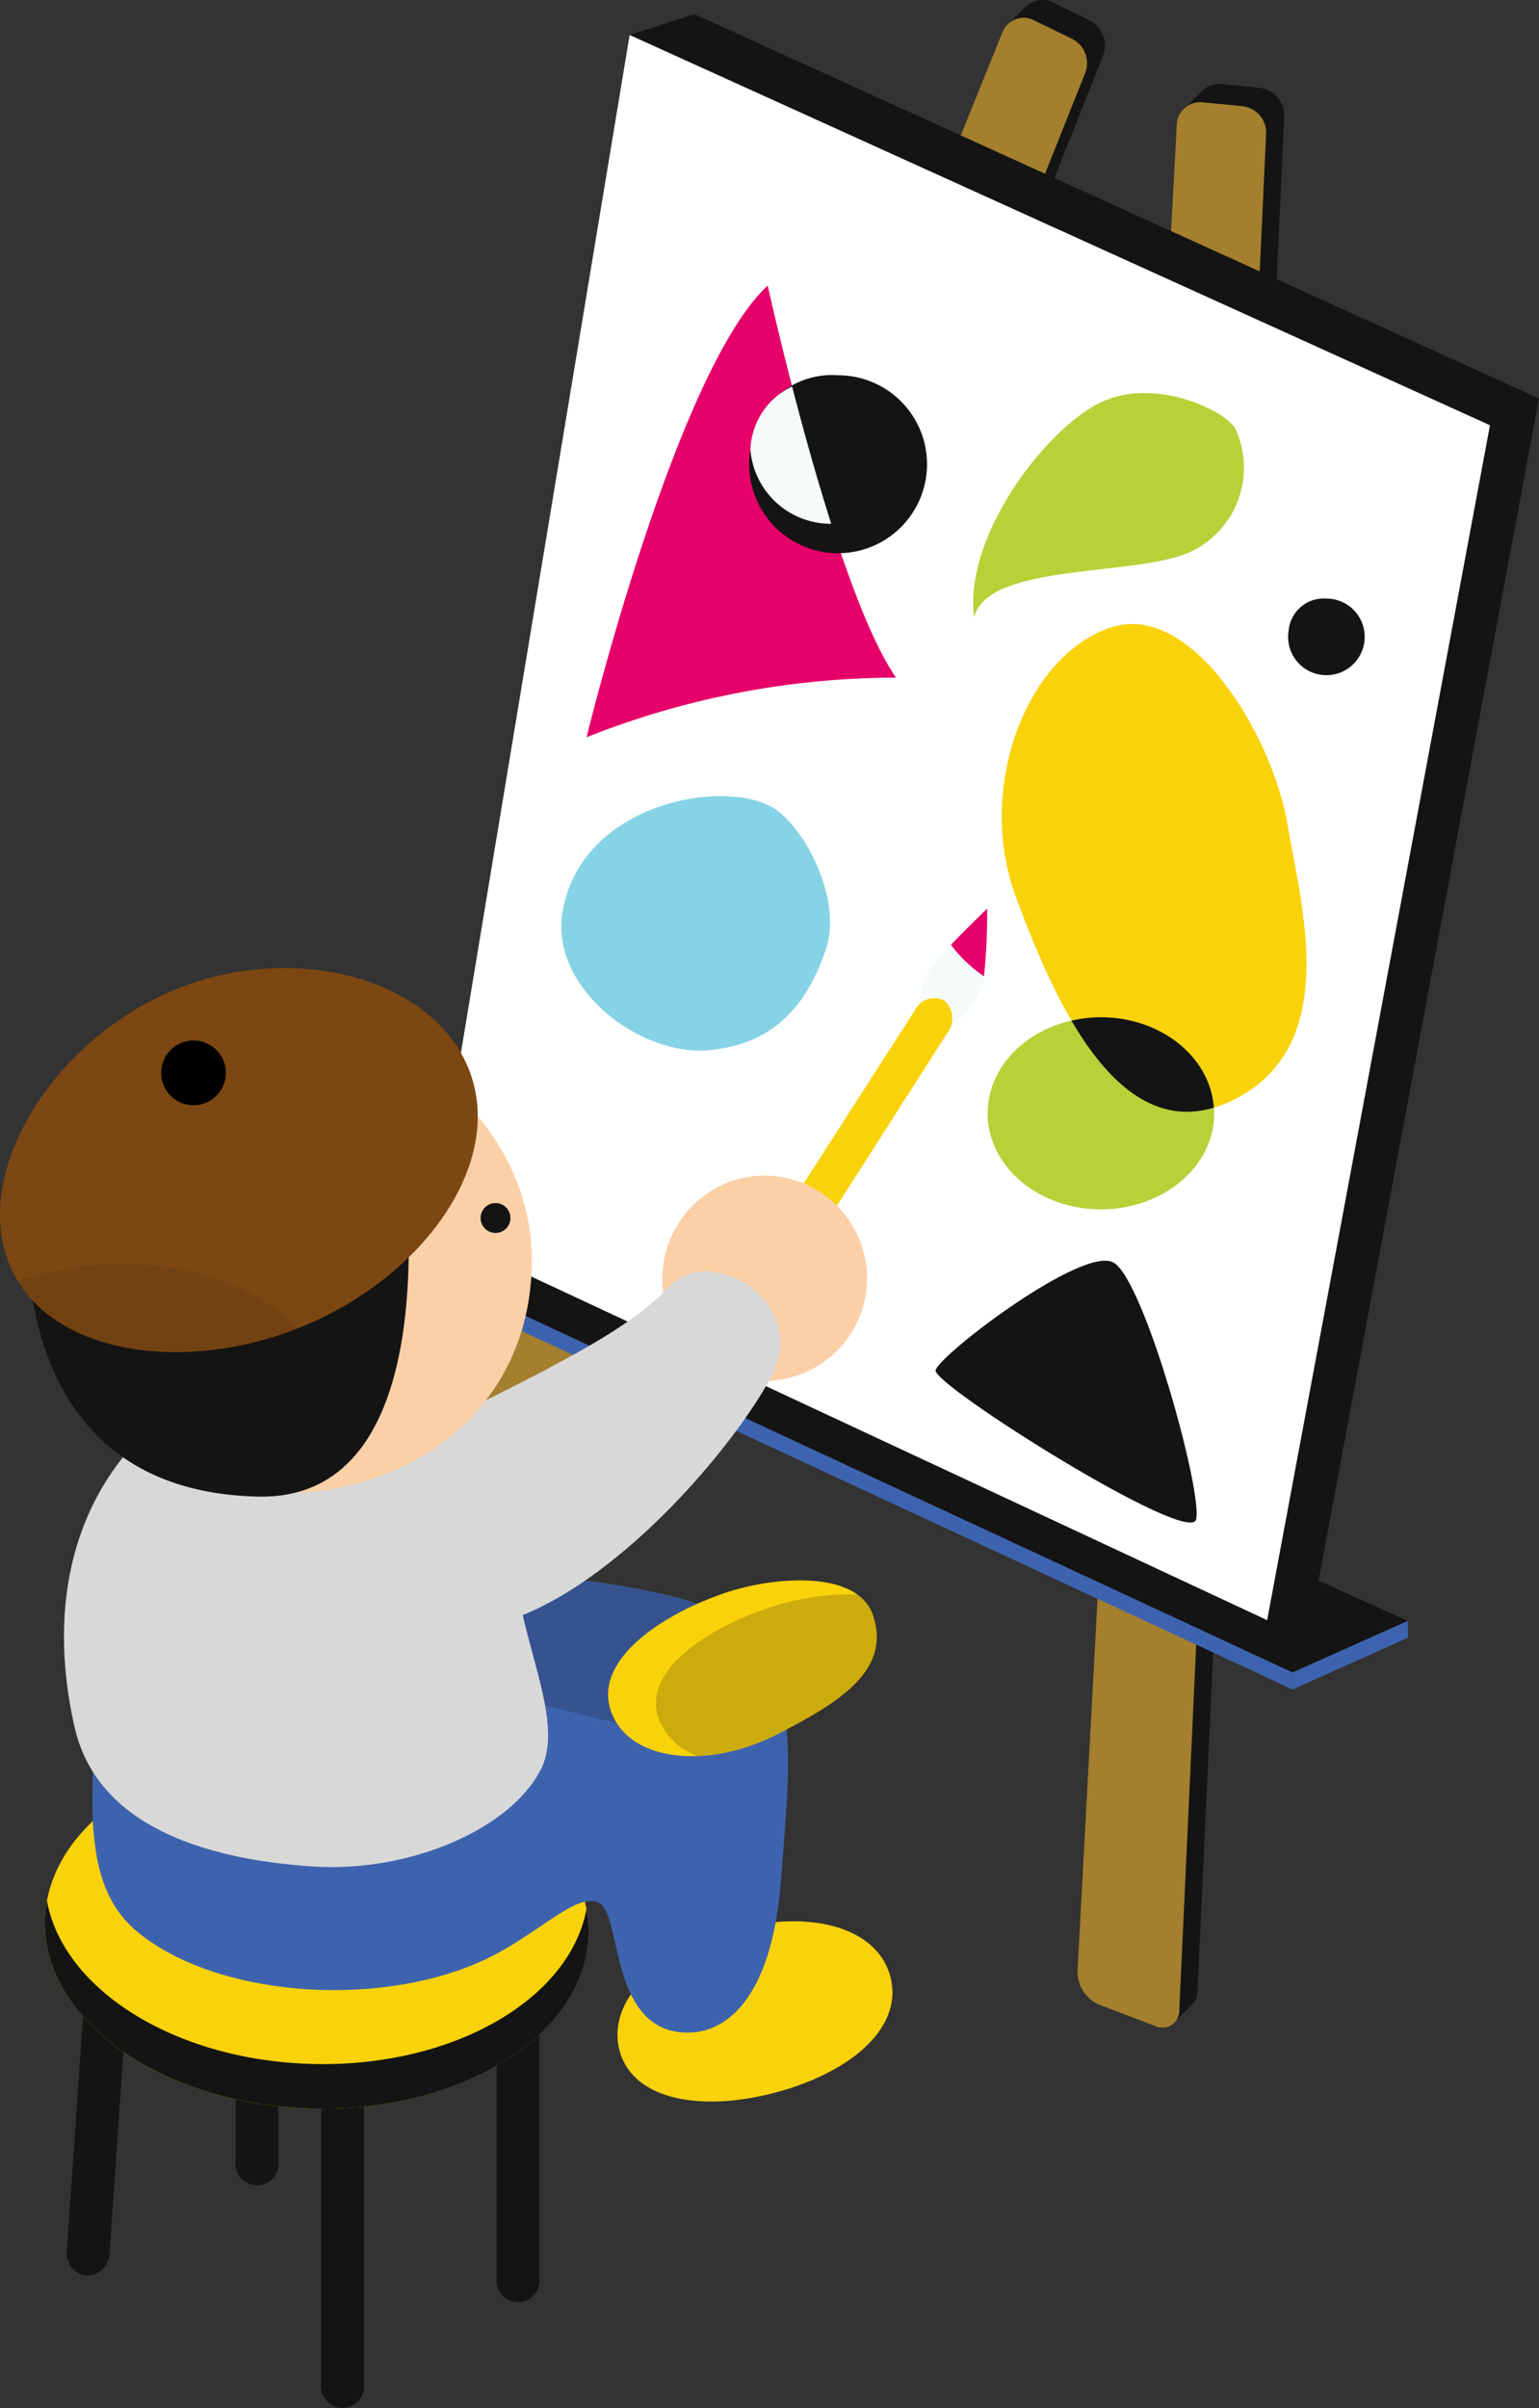 <?xml version="1.0" encoding="UTF-8"?>
<svg xmlns="http://www.w3.org/2000/svg" xmlns:xlink="http://www.w3.org/1999/xlink" id="illust_g" width="65.158" height="101.883" viewBox="0 0 65.158 101.883">
  <rect x="0" y="0" width="65.158" height="101.883" fill="#333333" stroke="none"/>
  <defs>
    <clipPath id="clip-path">
      <rect id="長方形_388" data-name="長方形 388" width="65.158" height="101.883" fill="none"></rect>
    </clipPath>
    <clipPath id="clip-path-3">
      <rect id="長方形_384" data-name="長方形 384" width="13.251" height="6.712" fill="none"></rect>
    </clipPath>
    <clipPath id="clip-path-4">
      <rect id="長方形_385" data-name="長方形 385" width="9.345" height="6.836" fill="none"></rect>
    </clipPath>
    <clipPath id="clip-path-5">
      <rect id="長方形_386" data-name="長方形 386" width="11.832" height="3.723" fill="none"></rect>
    </clipPath>
  </defs>
  <g id="グループ_650" data-name="グループ 650" clip-path="url(#clip-path)">
    <g id="グループ_649" data-name="グループ 649">
      <g id="グループ_648" data-name="グループ 648" clip-path="url(#clip-path)">
        <path id="パス_3801" data-name="パス 3801" d="M183.551,13.69a1.164,1.164,0,0,1,1.033,1.2L180.912,94.2a.743.743,0,0,1-1.068.7l-2.285-.868a1.59,1.59,0,0,1-.959-1.473l4.2-78.056a1.033,1.033,0,0,1,1.142-.978Z" transform="translate(-130.212 -9.971)" fill="#141414"></path>
        <path id="パス_3802" data-name="パス 3802" d="M87.391.639A1,1,0,0,1,88.778.107l1.548.754A1.194,1.194,0,0,1,90.9,2.348L63.88,70.148a1,1,0,0,1-1.381.533l-1.908-.932a1.187,1.187,0,0,1-.57-1.486Z" transform="translate(-44.196 0)" fill="#141414"></path>
        <path id="パス_3803" data-name="パス 3803" d="M183.225,14.016a1.164,1.164,0,0,1,1.033,1.2l-3.672,79.318a.743.743,0,0,1-1.068.7l-2.285-.868a1.591,1.591,0,0,1-.959-1.473l4.2-78.056a1.033,1.033,0,0,1,1.142-.978Z" transform="translate(-129.971 -10.212)" fill="#141414"></path>
        <path id="パス_3804" data-name="パス 3804" d="M87.065.965A1,1,0,0,1,88.452.433L90,1.187a1.194,1.194,0,0,1,.576,1.487l-27.021,67.8a1,1,0,0,1-1.381.533l-1.908-.932a1.187,1.187,0,0,1-.57-1.486Z" transform="translate(-43.956 -0.241)" fill="#141414"></path>
        <path id="パス_3805" data-name="パス 3805" d="M182.9,14.342a1.164,1.164,0,0,1,1.033,1.2l-3.672,79.318a.743.743,0,0,1-1.068.7l-2.285-.868a1.591,1.591,0,0,1-.959-1.473l4.2-78.056a1.033,1.033,0,0,1,1.142-.978Z" transform="translate(-129.73 -10.452)" fill="#141414"></path>
        <path id="パス_3806" data-name="パス 3806" d="M86.738,1.291A1,1,0,0,1,88.125.759l1.548.754A1.194,1.194,0,0,1,90.248,3L63.227,70.8a1,1,0,0,1-1.381.533L59.938,70.4a1.187,1.187,0,0,1-.57-1.486Z" transform="translate(-43.715 -0.481)" fill="#141414"></path>
        <path id="パス_3807" data-name="パス 3807" d="M182.572,14.669a1.164,1.164,0,0,1,1.033,1.2l-3.672,79.318a.743.743,0,0,1-1.068.7l-2.285-.868a1.59,1.59,0,0,1-.959-1.473l4.2-78.056a1.033,1.033,0,0,1,1.142-.978Z" transform="translate(-129.491 -10.693)" fill="#141414"></path>
        <path id="パス_3808" data-name="パス 3808" d="M86.412,1.617A1,1,0,0,1,87.8,1.085l1.548.754a1.194,1.194,0,0,1,.576,1.487L62.9,71.126a1,1,0,0,1-1.381.533l-1.908-.932a1.187,1.187,0,0,1-.57-1.486Z" transform="translate(-43.474 -0.721)" fill="#141414"></path>
        <path id="パス_3809" data-name="パス 3809" d="M182.246,14.995a1.165,1.165,0,0,1,1.033,1.2l-3.672,79.318a.743.743,0,0,1-1.068.7l-2.285-.868a1.591,1.591,0,0,1-.959-1.473l4.2-78.056a1.033,1.033,0,0,1,1.142-.978Z" transform="translate(-129.25 -10.934)" fill="#141414"></path>
        <path id="パス_3810" data-name="パス 3810" d="M86.086,1.944a1,1,0,0,1,1.387-.532l1.548.754A1.194,1.194,0,0,1,89.6,3.653l-27.021,67.8a1,1,0,0,1-1.381.533l-1.908-.932a1.187,1.187,0,0,1-.57-1.486Z" transform="translate(-43.234 -0.962)" fill="#141414"></path>
        <path id="パス_3811" data-name="パス 3811" d="M181.92,15.321a1.164,1.164,0,0,1,1.033,1.2l-3.672,79.318a.743.743,0,0,1-1.068.7l-2.285-.868a1.59,1.59,0,0,1-.959-1.473l4.2-78.056a1.033,1.033,0,0,1,1.142-.978Z" transform="translate(-129.01 -11.174)" fill="#141414"></path>
        <path id="パス_3812" data-name="パス 3812" d="M85.759,2.27a1,1,0,0,1,1.387-.532l1.548.754a1.194,1.194,0,0,1,.576,1.487l-27.021,67.8a1,1,0,0,1-1.381.533l-1.908-.932a1.187,1.187,0,0,1-.57-1.486Z" transform="translate(-42.993 -1.203)" fill="#141414"></path>
        <path id="パス_3813" data-name="パス 3813" d="M181.593,15.647a1.164,1.164,0,0,1,1.033,1.2L178.954,96.16a.743.743,0,0,1-1.068.7l-2.285-.868a1.59,1.59,0,0,1-.959-1.473l4.2-78.056a1.033,1.033,0,0,1,1.142-.978Z" transform="translate(-128.769 -11.414)" fill="#141414"></path>
        <path id="パス_3814" data-name="パス 3814" d="M85.433,2.6a1,1,0,0,1,1.387-.532l1.548.754a1.194,1.194,0,0,1,.576,1.487L61.922,72.1a1,1,0,0,1-1.381.533l-1.908-.932a1.187,1.187,0,0,1-.57-1.486Z" transform="translate(-42.752 -1.443)" fill="#141414"></path>
        <path id="パス_3815" data-name="パス 3815" d="M181.267,15.974a1.164,1.164,0,0,1,1.033,1.2l-3.672,79.318a.743.743,0,0,1-1.068.7l-2.285-.868a1.59,1.59,0,0,1-.959-1.473l4.2-78.056a1.033,1.033,0,0,1,1.142-.978Z" transform="translate(-128.528 -11.655)" fill="#141414"></path>
        <path id="パス_3816" data-name="パス 3816" d="M85.107,2.923a1,1,0,0,1,1.387-.532l1.548.754a1.194,1.194,0,0,1,.576,1.487L61.6,72.432a1,1,0,0,1-1.381.533l-1.908-.932a1.188,1.188,0,0,1-.57-1.486Z" transform="translate(-42.512 -1.684)" fill="#141414"></path>
        <path id="パス_3817" data-name="パス 3817" d="M180.941,16.3a1.164,1.164,0,0,1,1.033,1.2L178.3,96.813a.743.743,0,0,1-1.068.7l-2.285-.868a1.59,1.59,0,0,1-.959-1.473l4.2-78.056a1.033,1.033,0,0,1,1.142-.978Z" transform="translate(-128.288 -11.896)" fill="#141414"></path>
        <path id="パス_3818" data-name="パス 3818" d="M84.781,3.249a1,1,0,0,1,1.387-.532l1.548.754a1.194,1.194,0,0,1,.576,1.487L61.27,72.758a1,1,0,0,1-1.381.533l-1.908-.932a1.187,1.187,0,0,1-.57-1.486Z" transform="translate(-42.272 -1.925)" fill="#141414"></path>
        <path id="パス_3819" data-name="パス 3819" d="M180.615,16.626a1.164,1.164,0,0,1,1.033,1.2l-3.672,79.318a.743.743,0,0,1-1.068.7l-2.285-.868a1.59,1.59,0,0,1-.959-1.473l4.2-78.056a1.033,1.033,0,0,1,1.142-.978Z" transform="translate(-128.048 -12.136)" fill="#141414"></path>
        <path id="パス_3820" data-name="パス 3820" d="M84.455,3.575a1,1,0,0,1,1.387-.532L87.39,3.8a1.194,1.194,0,0,1,.576,1.487l-27.021,67.8a1,1,0,0,1-1.381.533l-1.908-.932a1.187,1.187,0,0,1-.57-1.486Z" transform="translate(-42.031 -2.165)" fill="#141414"></path>
        <path id="パス_3821" data-name="パス 3821" d="M180.646,16.619a1.124,1.124,0,0,1,1,1.154l-3.676,79.393a.717.717,0,0,1-1.031.677l-2.355-.894a1.536,1.536,0,0,1-.926-1.422L177.862,17.4a1,1,0,0,1,1.1-.945Z" transform="translate(-128.041 -12.126)" fill="#a37f2e"></path>
        <path id="パス_3822" data-name="パス 3822" d="M84.437,3.5a.97.97,0,0,1,1.339-.514l1.615.787a1.152,1.152,0,0,1,.556,1.436L60.9,73.082a.962.962,0,0,1-1.333.515l-1.976-.965a1.146,1.146,0,0,1-.55-1.435Z" transform="translate(-41.999 -2.129)" fill="#a37f2e"></path>
        <path id="パス_3823" data-name="パス 3823" d="M46.066,188.471l4.074-1.977,43.432,19.589v.719l-4.882,2.187-42.624-19.8Z" transform="translate(-33.966 -137.509)" fill="#3e63ae"></path>
        <path id="パス_3824" data-name="パス 3824" d="M93.572,206.084,88.69,208.27l-42.624-19.8,4.074-1.977Z" transform="translate(-33.966 -137.509)" fill="#141414"></path>
        <path id="パス_3825" data-name="パス 3825" d="M80.69,2.291l35.755,16.258L107.013,69.1l-2.078,1.131L69.558,53.73,77.945,3.169Z" transform="translate(-51.288 -1.69)" fill="#141414"></path>
        <path id="パス_3826" data-name="パス 3826" d="M77.945,5.632,114.37,22.144,104.936,72.7,69.558,56.193Z" transform="translate(-51.288 -4.152)" fill="#fff"></path>
        <path id="パス_3827" data-name="パス 3827" d="M166.083,100.664c3.427-1.142,6.859,4.583,7.488,8.357.56,3.362,2.336,9.376-2.336,11.652s-7.458-4.014-9.166-8.6.419-10.214,4.014-11.412" transform="translate(-119.057 -74.114)" fill="#fad20a"></path>
        <path id="パス_3828" data-name="パス 3828" d="M161.832,214.02c.289-1.147-2.195-10.12-3.492-10.868s-7.421,3.937-7.538,4.558,10.742,7.457,11.03,6.31" transform="translate(-111.191 -149.732)" fill="#141414"></path>
        <path id="パス_3829" data-name="パス 3829" d="M167.964,64.813a3.928,3.928,0,0,1-1.887,5.212c-2.336,1.078-8.627.449-9.166,2.786-.449-3.415,2.965-7.908,5.3-9.076s5.392.359,5.751,1.078" transform="translate(-115.667 -46.68)" fill="#b6d238"></path>
        <path id="パス_3830" data-name="パス 3830" d="M102.234,46s2.813,12.8,5.432,16.588a35.606,35.606,0,0,0-13.1,2.522S98.354,49.59,102.234,46" transform="translate(-69.731 -33.918)" fill="#e5006a"></path>
        <path id="パス_3831" data-name="パス 3831" d="M99.586,128.832c1.306.959,2.786,3.864,2.067,5.931s-1.977,3.954-4.942,4.224-6.738-2.679-6.2-5.841c.809-4.763,7.159-5.721,9.076-4.313" transform="translate(-66.699 -94.554)" fill="#87d3e6"></path>
        <path id="パス_3832" data-name="パス 3832" d="M120.957,63.6a3.764,3.764,0,1,0,3.713-3.147,3.465,3.465,0,0,0-3.713,3.147" transform="translate(-89.186 -44.575)" fill="#141414"></path>
        <path id="パス_3833" data-name="パス 3833" d="M120.957,64.924a3.075,3.075,0,0,1,1.765-2.675c.451,1.747,1.023,3.822,1.657,5.81a3.412,3.412,0,0,1-3.422-3.135" transform="translate(-89.186 -45.898)" fill="#f5fafa"></path>
        <path id="パス_3834" data-name="パス 3834" d="M207.7,97.773a1.621,1.621,0,1,0,1.6-1.356,1.493,1.493,0,0,0-1.6,1.356" transform="translate(-153.142 -71.092)" fill="#141414"></path>
        <path id="パス_3835" data-name="パス 3835" d="M159.193,167.922c0,2.244,2.147,4.064,4.795,4.064s4.8-1.819,4.8-4.064-2.147-4.064-4.8-4.064-4.795,1.819-4.795,4.064" transform="translate(-117.379 -120.818)" fill="#b6d238"></path>
        <path id="パス_3836" data-name="パス 3836" d="M173.953,163.858c2.553,0,4.635,1.693,4.781,3.826-2.568.763-4.524-1.118-6.026-3.683a5.609,5.609,0,0,1,1.245-.143" transform="translate(-127.344 -120.818)" fill="#141414"></path>
        <path id="パス_3837" data-name="パス 3837" d="M10.777,321.945a.977.977,0,0,0,.831,1.1,1,1,0,0,0,.976-.995l.926-13.417a.977.977,0,0,0-.831-1.1,1,1,0,0,0-.976.995Z" transform="translate(-7.944 -226.753)" fill="#141414"></path>
        <path id="パス_3838" data-name="パス 3838" d="M53.581,343.194a.915.915,0,1,1-1.811,0V329.75a.915.915,0,1,1,1.811,0Z" transform="translate(-38.172 -242.362)" fill="#141414"></path>
        <path id="パス_3839" data-name="パス 3839" d="M81.862,332.369a.915.915,0,1,1-1.811,0V321.141a.915.915,0,1,1,1.811,0Z" transform="translate(-59.024 -236.014)" fill="#141414"></path>
        <path id="パス_3840" data-name="パス 3840" d="M39.783,313.554a.915.915,0,1,1-1.811,0V302.326a.915.915,0,1,1,1.811,0Z" transform="translate(-27.998 -222.141)" fill="#141414"></path>
        <path id="パス_3841" data-name="パス 3841" d="M7.236,288.574c-.112,4.238,4.949,7.809,11.3,7.977s11.6-3.131,11.711-7.369-4.949-7.809-11.3-7.977-11.6,3.131-11.711,7.368" transform="translate(-5.334 -207.339)" fill="#fad20a"></path>
        <path id="パス_3842" data-name="パス 3842" d="M18.541,313.091c5.944.157,10.914-2.719,11.624-6.558a5.214,5.214,0,0,1,.086,1.077c-.112,4.237-5.355,7.536-11.71,7.368S7.124,311.239,7.236,307a5.163,5.163,0,0,1,.086-.81c.685,3.75,5.41,6.747,11.219,6.9" transform="translate(-5.334 -225.766)" fill="#141414"></path>
        <path id="パス_3843" data-name="パス 3843" d="M99.622,314.985c.59,2.117,3.578,2.588,6.739,1.707s5.3-2.78,4.709-4.9-3.524-2.813-6.685-1.932-5.353,3.005-4.763,5.123" transform="translate(-73.384 -228.198)" fill="#fad20a"></path>
        <path id="パス_3844" data-name="パス 3844" d="M15.194,258.159c-.667,5.788-.364,8.572,1.613,10.189,3.3,2.7,9.975,3.235,14.468,1.258,2.368-1.042,4.044-2.965,5.032-2.516s.449,5.122,3.415,5.482c1.928.234,3.936-1.376,4.313-6.47s.969-8.879-2.426-11.143-25.61-3.774-26.414,3.2" transform="translate(-10.967 -186.594)" fill="#3e63ae"></path>
        <g id="グループ_641" data-name="グループ 641" transform="translate(19.049 66.505)" opacity="0.2" style="mix-blend-mode: multiply;isolation: isolate">
          <g id="グループ_640" data-name="グループ 640">
            <g id="グループ_639" data-name="グループ 639" clip-path="url(#clip-path-3)">
              <path id="パス_3845" data-name="パス 3845" d="M80.79,259.908l-8.267-2.067,1.049-4.645c4.809.169,9.184.954,10.543,1.86a5.743,5.743,0,0,1,1.66,1.642Z" transform="translate(-72.523 -253.196)" fill="#141414"></path>
            </g>
          </g>
        </g>
        <path id="パス_3846" data-name="パス 3846" d="M109.225,256.043c.79,2.344-1.468,3.706-4.056,5.034-2.831,1.453-6.151,1.22-7-.876s1.8-4.068,4.738-5.089c2.05-.711,5.66-1.025,6.319.93" transform="translate(-72.264 -187.699)" fill="#fad20a"></path>
        <g id="グループ_644" data-name="グループ 644" transform="translate(27.777 67.458)" opacity="0.2" style="mix-blend-mode: multiply;isolation: isolate">
          <g id="グループ_643" data-name="グループ 643">
            <g id="グループ_642" data-name="グループ 642" clip-path="url(#clip-path-4)">
              <path id="パス_3847" data-name="パス 3847" d="M107.5,263.66a2.75,2.75,0,0,1-1.583-1.433c-.884-2.039,1.8-3.931,4.8-4.9a10.916,10.916,0,0,1,3.553-.5,1.762,1.762,0,0,1,.661.879c.79,2.344-1.468,3.706-4.056,5.034a8.191,8.191,0,0,1-3.375.917" transform="translate(-105.75 -256.824)" fill="#141414"></path>
            </g>
          </g>
        </g>
        <path id="パス_3848" data-name="パス 3848" d="M22.869,219.717c4.322.89,5.951,3.9,6.65,9.345.338,2.638,1.926,5.764.988,7.638-1.3,2.594-5.645,4.411-9.7,4.134-4.658-.319-9.134-1.762-10.065-5.931C8.312,224.03,16.456,218.4,22.869,219.717" transform="translate(-7.594 -161.865)" fill="#d8d8d8"></path>
        <path id="パス_3849" data-name="パス 3849" d="M148.923,151.23c-.939-.466-.63-1.873.2-2.78s2.057-2.088,2.057-2.088a21.956,21.956,0,0,1-.175,3.079c-.182.736-1.142,2.255-2.081,1.789" transform="translate(-109.381 -107.918)" fill="#f5fafa"></path>
        <path id="パス_3850" data-name="パス 3850" d="M153.3,147.891c.74-.769,1.531-1.528,1.531-1.528a26.608,26.608,0,0,1-.134,2.863,5.7,5.7,0,0,1-1.4-1.335" transform="translate(-113.036 -107.919)" fill="#e5006a"></path>
        <path id="パス_3851" data-name="パス 3851" d="M133.888,160.839a1.012,1.012,0,0,1,.123,1.365l-4.918,7.695a1.145,1.145,0,0,1-1.345.526.824.824,0,0,1-.211-1.244l5.1-7.936a.924.924,0,0,1,1.256-.405" transform="translate(-93.902 -118.503)" fill="#fad20a"></path>
        <path id="パス_3852" data-name="パス 3852" d="M107.1,195.413a4.343,4.343,0,1,0,2.433-5.733,4.405,4.405,0,0,0-2.433,5.733" transform="translate(-78.739 -139.646)" fill="#fcd0a7"></path>
        <path id="パス_3853" data-name="パス 3853" d="M62.588,211.382c5.227-2.614,8.207-4.044,10-5.931s6.015.7,4.313,3.834-6.556,8.765-11.083,10.274-8.627-5.482-3.235-8.177" transform="translate(-44.257 -151.015)" fill="#d8d8d8"></path>
        <path id="パス_3854" data-name="パス 3854" d="M6.235,174.979c-.329,5.915,5.094,10.188,11.092,9.695,5.88-.483,9.777-4.436,9.777-9.859s-4.946-10.024-10.845-10.024-9.723,4.774-10.024,10.188" transform="translate(-4.587 -121.506)" fill="#fcd0a7"></path>
        <path id="パス_3855" data-name="パス 3855" d="M23.146,168.66s-2.587,2.817-2.587,4.082,1.15,13.108-6.324,12.936-9.372-5.692-9.716-9.716,3.737-9.371,9.544-9.946a11.774,11.774,0,0,1,9.084,2.645" transform="translate(-3.317 -122.358)" fill="#141414"></path>
        <path id="パス_3856" data-name="パス 3856" d="M.47,168.639c1.737,3.83,7.827,4.515,12.818,2.251s8.2-7.076,6.463-10.905S11.988,154.758,7,157.022-1.267,164.809.47,168.639" transform="translate(0 -114.975)" fill="#7c4712"></path>
        <path id="パス_3857" data-name="パス 3857" d="M77.463,194.419a.632.632,0,1,0,.632-.632.632.632,0,0,0-.632.632" transform="translate(-57.116 -142.886)" fill="#141414"></path>
        <path id="パス_3858" data-name="パス 3858" d="M25.981,168.975a1.369,1.369,0,1,0,1.369-1.369,1.369,1.369,0,0,0-1.369,1.369" transform="translate(-19.157 -123.582)"></path>
        <g id="グループ_647" data-name="グループ 647" transform="translate(0.756 53.483)" opacity="0.1" style="mix-blend-mode: multiply;isolation: isolate">
          <g id="グループ_646" data-name="グループ 646">
            <g id="グループ_645" data-name="グループ 645" clip-path="url(#clip-path-5)">
              <path id="パス_3859" data-name="パス 3859" d="M2.876,204.329a13.694,13.694,0,0,1,3.216-.661c3.64-.31,6.91.8,8.616,2.674-4.6,1.8-9.89,1.179-11.832-2.013" transform="translate(-2.876 -203.616)" fill="#141414"></path>
            </g>
          </g>
        </g>
      </g>
    </g>
  </g>
</svg>
